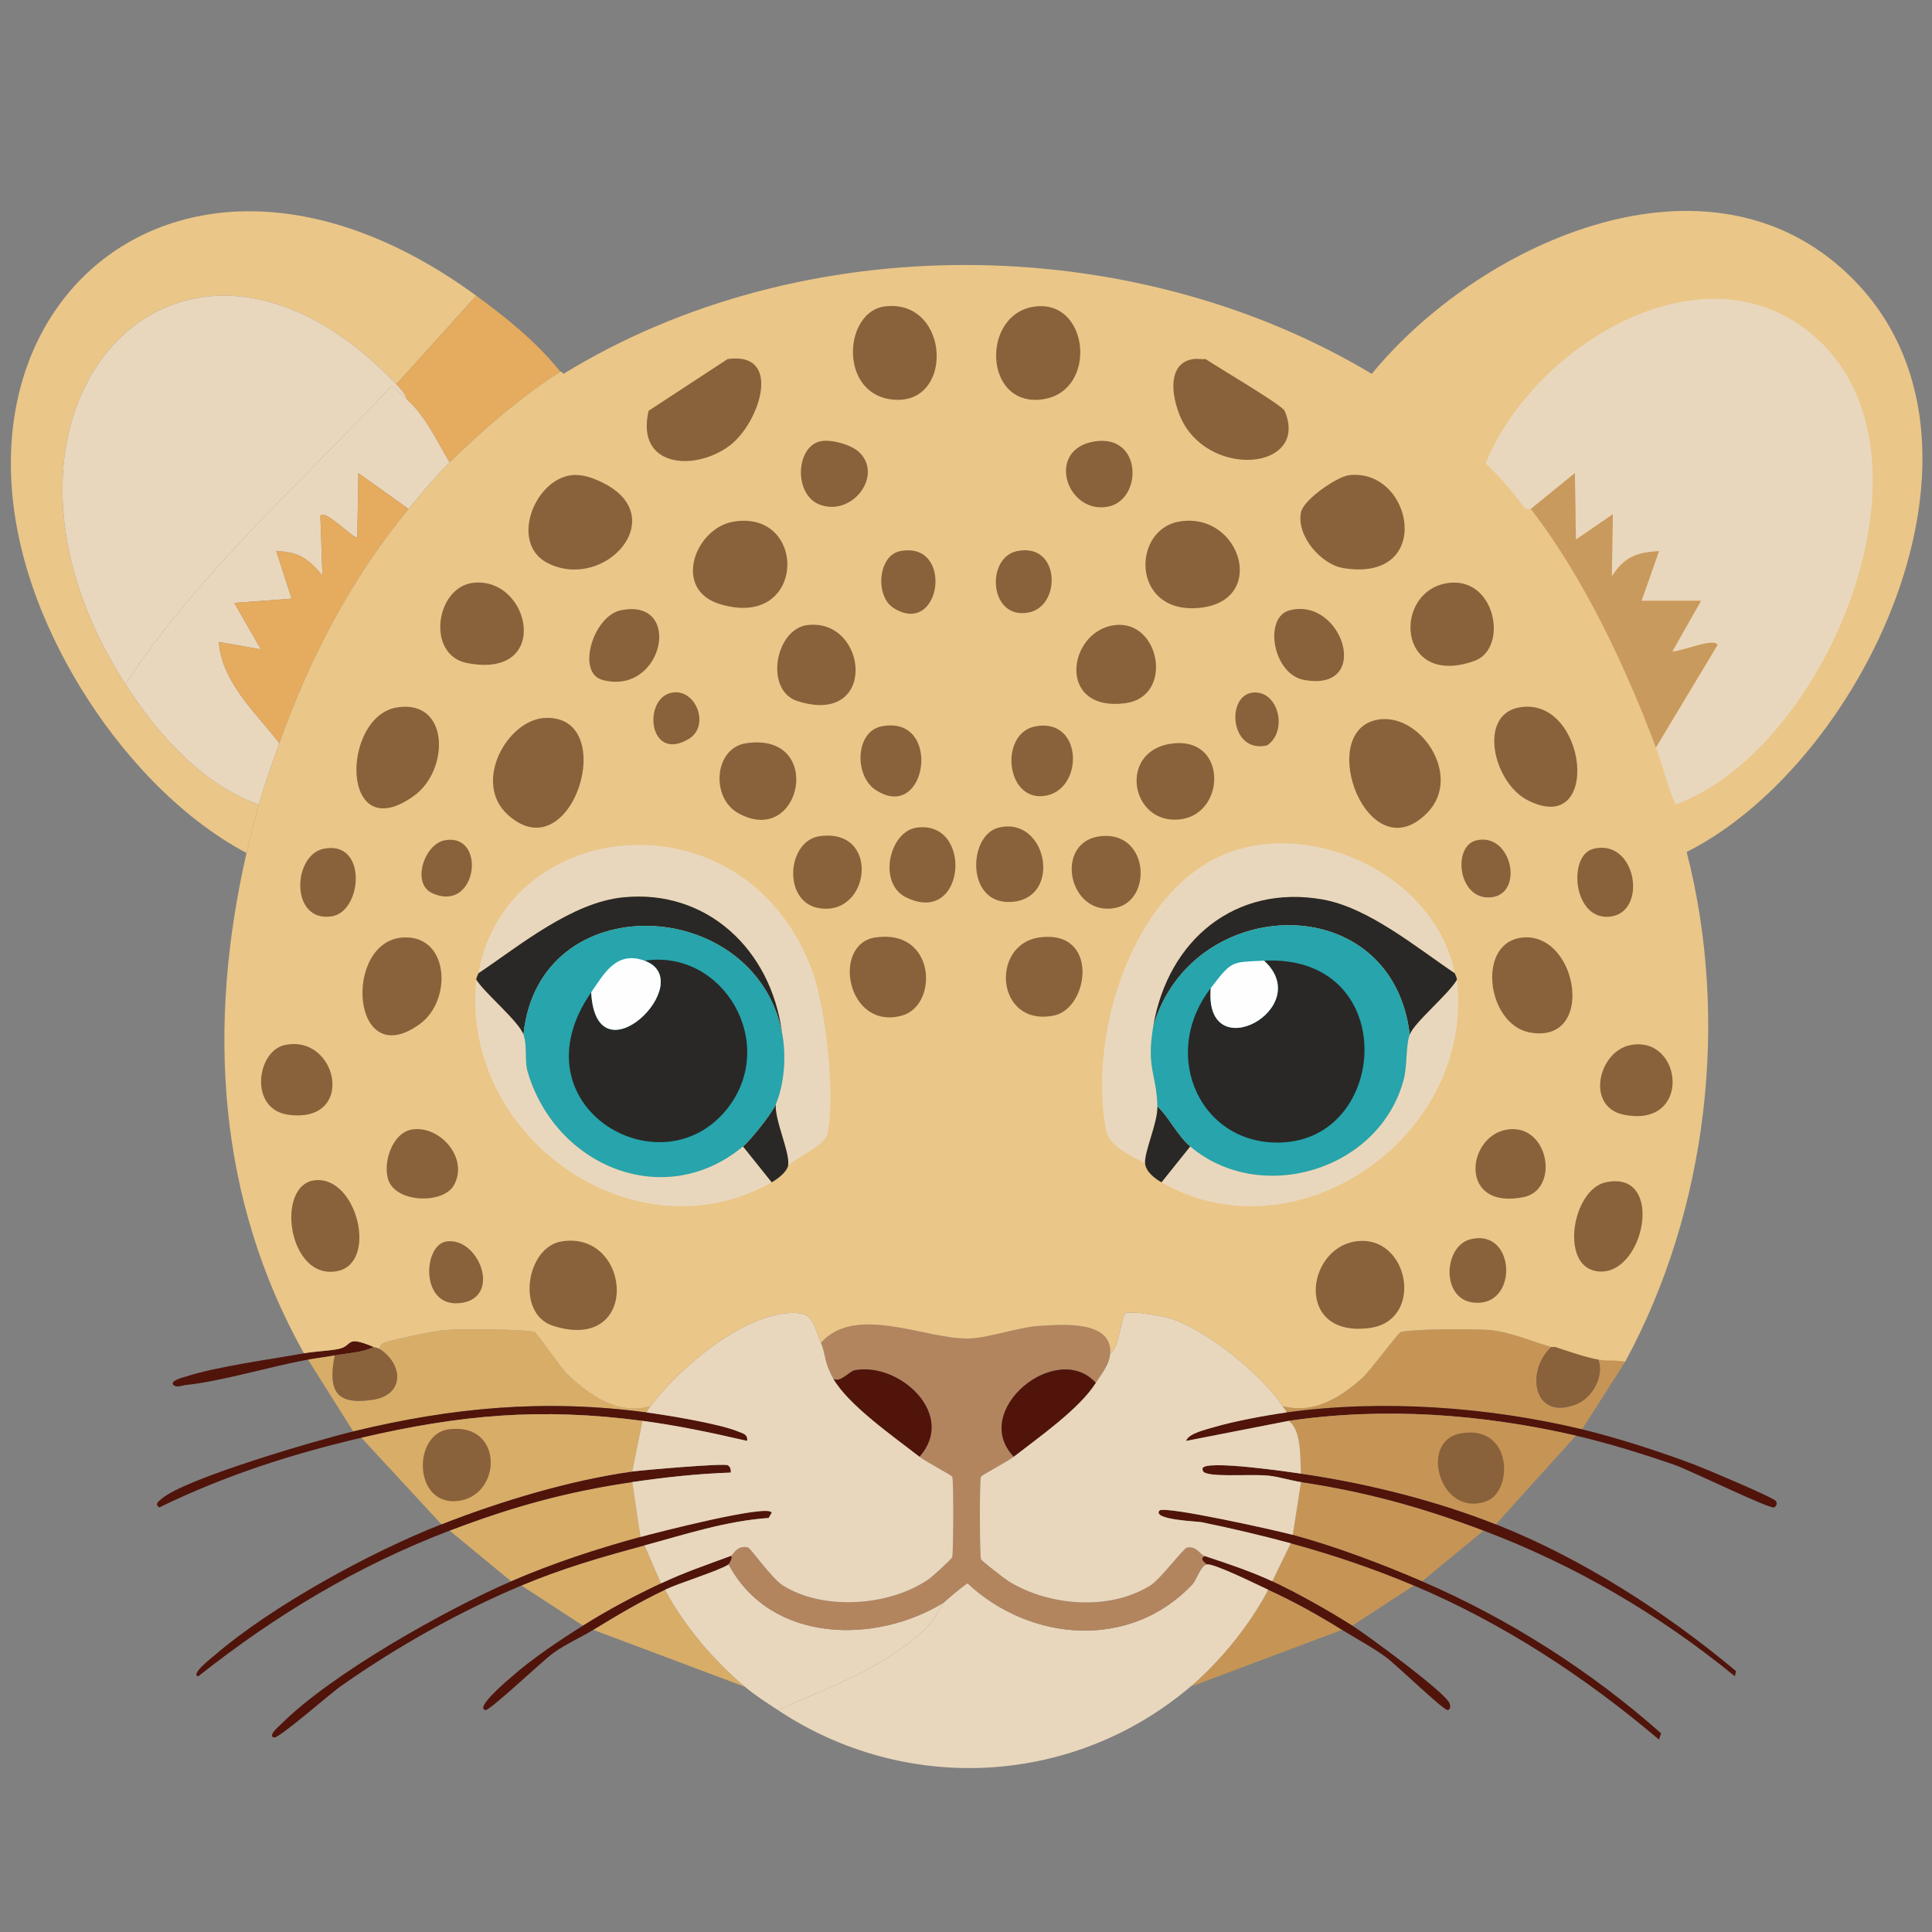 <svg xmlns="http://www.w3.org/2000/svg" id="Layer_1" version="1.1" viewBox="0 0 700 700"><rect x="0" y="0" width="700" height="700" fill="#808080" stroke="none"/><defs><style>.st0{fill:#292826}.st3{fill:#27a4ac}.st4{fill:#fefeff}.st5{fill:#e5ab5e}.st6{fill:#c69555}.st7{fill:#e9d7bd}.st8{fill:#50140b}.st9{fill:#89623b}.st10{fill:#eac688}.st11{fill:#d8ad68}</style></defs><g id="Generative_Object"><path d="M135.404 488.038c-4.181 2.069-9.528 2.233-14.122 3.06-3.224.58-6.482.962-9.664 1.53-13.722 2.444-31.068 7.814-44.227 9.177-1.746.181-3.724 1.285-4.831-.382-.156-1.44 3.876-2.367 4.831-2.677 11.402-3.696 30.37-6.175 42.74-8.413 3.942-.713 8.517-.832 12.265-1.53 5.944-1.107 2.169-5.288 13.008-.765" class="st8"/><path d="m172.57 107.15-28.99 32.124C65.052 56.714-18.817 147.82 45.465 247.88c11.671 18.169 27.83 36.376 48.315 43.596-1.608 5.649-3.148 11.86-4.46 17.591-24.426-12.987-45.684-36.142-60.208-60.04C-45.09 126.942 57.34 22.76 172.57 107.152" class="st10"/><path d="M203.046 134.685c-13.525 8.425-28.718 21.559-40.139 32.888-4.746-7.872-8.688-16.791-15.61-22.945-.308-1.828-2.478-4.052-3.716-5.354l28.989-32.123c11.139 8.158 21.7 16.612 30.476 27.534" class="st5"/><path d="M147.297 144.628c6.922 6.154 10.864 15.073 15.61 22.945-5.274 5.231-10.127 11.075-14.866 16.826l-18.211-13.002-.372 23.327c-1.527.467-12.336-11-13.38-7.648l.744 21.415c-5.064-6.015-8.594-8.591-16.725-8.795l5.575 17.209-20.813 1.53 9.663 16.826-15.238-2.677c1.036 14.592 13.515 25.778 21.928 36.712-2.6 7.303-5.308 14.714-7.433 22.18-20.485-7.22-36.644-25.427-48.315-43.596 26.784-40.652 63.4-72.718 96.259-107.841.795-.17 4.686 3.799 5.574 4.589" class="st7"/><path d="M148.04 184.4c-20.767 25.203-35.767 53.84-46.828 84.896-8.413-10.934-20.892-22.12-21.928-36.712l15.238 2.677-9.663-16.827 20.813-1.53-5.575-17.208c8.131.204 11.66 2.78 16.725 8.795l-.744-21.415c1.044-3.352 11.853 8.115 13.38 7.648l.372-23.327z" class="st5"/><path d="M143.58 139.274c1.24 1.302 3.41 3.526 3.717 5.354-.888-.79-4.779-4.76-5.574-4.59-32.86 35.124-69.475 67.19-96.26 107.842-64.28-100.06 19.588-191.165 98.118-108.606" class="st7"/><path d="M235.752 509.453c-.513.681-1.12 1.507-1.487 2.295-36.94-4.922-70.337-1.82-106.294 6.883l-16.353-26.004c3.182-.567 6.44-.95 9.664-1.53-2.489 12.958.454 18.023 13.75 16.062 11.389-1.68 11.31-12.569 2.602-18.356-.305-2.19 2.674-2.722 4.089-3.06 4.71-1.125 14.896-3.407 19.326-3.824 4.54-.427 29.557-.451 32.705.765.892.345 9.116 12.633 11.893 15.297 8.081 7.752 18.55 14.918 30.105 11.472" class="st11"/><path d="M562.066 488.038c-9.62 8.881-6.427 27.187 9.291 20.65 5.698-2.369 9.901-10.033 7.805-16.06 2.839-2.101 6.842.327 9.663.764l-15.61 24.475c-34.009-8.142-72.356-10.91-107.037-6.12-.355-.84-.988-1.53-1.486-2.294 11.134 2.94 20.48-2.771 28.617-9.942 3.335-2.94 13.1-16.47 14.123-16.827 3.669-1.282 27.872-1.25 32.706-.765 7.103.713 16.418 4.587 21.928 6.12M537.536 554.579l-22.299 18.356c-14.783-6.378-31.34-12.613-46.829-16.827l2.974-19.12c23.67 3.576 43.813 9.135 66.154 17.59" class="st6"/><path d="m229.062 536.987 2.973 19.886c-15.884 4.32-31.7 9.516-46.829 16.062l-22.299-18.356c22.578-8.615 42.173-14.066 66.155-17.592" class="st11"/><path d="m512.264 574.464-22.3 14.532c-8.346-5.293-20.103-11.934-28.989-16.061l6.69-13.767c14.973 4.059 30.288 9.257 44.599 15.296" class="st6"/><path d="m233.522 559.932 5.946 13.767c-9.684 4.557-19.158 9.588-28.246 15.297l-22.3-14.532c14.907-6.256 29.122-10.358 44.6-14.532" class="st11"/><path d="m486.248 590.526-55.005 20.65c10.79-9.146 21.645-22.482 28.246-35.182 9.472 4.329 17.895 9.05 26.759 14.532" class="st6"/><path d="m269.944 611.176-55.005-20.65c8.626-5.265 16.884-10.199 26.016-14.532 7.068 13.281 17.655 25.58 28.989 35.182" class="st11"/><path d="M573.215 517.867c12.555 3.005 29.112 8.36 41.254 13.002 3.463 1.323 28.086 11.667 28.99 13.002.668.987-.037 2.114-.744 2.294-1.876.479-30.497-13.48-35.679-15.296-11.057-3.877-24.699-8.09-36.05-10.708-33.95-7.826-69.541-10.448-104.064-5.354l-37.166 7.266c.73-2.717 7.374-4.176 10.035-4.971 7.193-2.15 18.884-4.318 26.387-5.354 34.68-4.79 73.028-2.023 107.037 6.119M234.265 511.748c7.689 1.024 26.428 4.12 33.077 6.883 1.66.69 3.72.98 3.345 3.442-12.64-2.92-24.998-5.56-37.909-7.266-36.855-4.87-65.954-2.215-101.833 6.119-25.348 5.888-49.744 13.793-73.217 25.24-1.856-1.241-.288-2.156.744-3.06 8.434-7.394 56.687-21.373 69.5-24.475 35.956-8.703 69.352-11.805 106.293-6.883M229.062 536.987c-23.982 3.526-43.577 8.977-66.155 17.592-33.166 12.655-63.018 30.568-91.056 52.773-3.178-.53 5.32-7.11 5.947-7.648 20.881-17.964 56.655-37.44 82.136-47.42 21.354-8.364 46.457-15.972 69.128-19.12 3.931-.547 32.987-3.033 34.564-2.295.947.443 1.316 1.657 1.115 2.677-12.01.412-23.809 1.696-35.68 3.441M471.382 533.928c23.49 3.4 48.5 9.613 70.614 18.356 31.06 12.28 61.336 31.725 86.968 53.156l-.372 1.912c-27.692-22.598-57.962-40.248-91.056-52.773-22.34-8.456-42.483-14.015-66.154-17.592-3.753-.567-7.734-1.86-11.522-2.294-5.745-.659-17.872.373-22.3-.765-1.079-.277-1.94-.534-1.857-1.912.833-3.231 31.702 1.337 35.679 1.912M233.522 559.932c-15.478 4.174-29.693 8.276-44.6 14.532-22.635 9.502-45.655 22.502-65.782 36.712-3.285 2.32-22.013 18.65-23.786 18.356-2.653-.44 1.865-4.221 2.23-4.589 18.184-18.324 59.885-41.738 83.622-52.008 15.129-6.546 30.945-11.743 46.829-16.062 5.066-1.378 46.678-12.15 47.572-8.795l-1.115 1.912c-15.539 1.09-30.176 5.953-44.97 9.942M468.408 556.108c15.488 4.214 32.046 10.449 46.829 16.827 31.272 13.492 60.976 32.357 86.596 55.068l-.743 2.294c-26.766-22.733-56.6-42.232-88.826-55.833-14.311-6.04-29.626-11.237-44.599-15.296-10.589-2.87-21.589-5.44-32.334-7.649-1.493-.307-17.962-.866-15.238-4.206 1.58-1.937 42.921 7.328 48.315 8.795M264.74 563.757c1.17.124-.614 2.973-.743 3.059-3.487 2.328-17.536 6.565-23.042 9.178-9.132 4.333-17.39 9.267-26.016 14.532-4.735 2.89-9.868 5.09-14.495 8.413-3.885 2.79-22.967 20.922-24.529 20.65-4.145-.72 8.633-11.33 9.663-12.237 7.355-6.482 17.336-13.136 25.644-18.356 9.088-5.71 18.562-10.74 28.246-15.297 8.356-3.931 16.646-6.781 25.273-9.942M460.975 572.935c8.886 4.127 20.643 10.768 28.99 16.061 5.05 3.203 34.265 24.538 35.307 28.299.272.982.281 2.116-.744 2.294-1.43.25-18.729-16.51-22.299-19.12-5.065-3.703-10.676-6.662-15.981-9.943-8.864-5.483-17.287-10.203-26.76-14.532-3.513-1.606-19.746-9.708-22.299-9.178-.824-.91-2.752-1.856-.743-3.06 8.108 2.674 16.791 5.584 24.53 9.179" class="st8"/><path d="M563.552 488.038c3.518 1.007 14.839 2.372 15.61 4.59 2.096 6.027-2.107 13.691-7.805 16.06-15.718 6.537-18.911-11.769-9.291-20.65.415.115 1.076-.118 1.486 0M137.634 488.803c8.708 5.787 8.787 16.676-2.601 18.356-13.297 1.96-16.24-3.104-13.751-16.062 4.594-.826 9.94-.99 14.122-3.059.575.24 1.308.152 2.23.765" class="st9"/><path d="m570.985 520.161-28.989 32.123c-22.114-8.743-47.124-14.957-70.614-18.356-.401-5.677.336-15.604-4.46-19.12 34.523-5.095 70.114-2.473 104.063 5.353" class="st6"/><path d="M528.988 519.396c18.917-3.698 19.544 20.698 9.663 24.475-16.705 6.386-24.804-21.514-9.663-24.475" class="st9"/><path d="m232.778 514.807-3.716 18.356c-22.67 3.149-47.774 10.757-69.128 19.121l-28.99-31.358c35.88-8.334 64.979-10.99 101.834-6.119" class="st11"/><path d="M162.535 517.867c20.253-2.729 19.44 24.529 2.974 26.004-15.732 1.41-16-24.25-2.974-26.004" class="st9"/><path d="M437.19 566.816c2.552-.53 18.785 7.572 22.299 9.178-6.601 12.7-17.455 26.036-28.246 35.182-42.588 36.095-103.233 39.085-149.406 8.413 18.209-8.137 38.835-15.287 53.89-29.828 3.1-2.994 4.81-7.53 6.318-9.178.884-.966 8.008-6.94 8.548-6.884 22.809 21.285 59.052 24.129 81.393.383 1.624-1.726 2.982-6.805 5.203-7.266" class="st7"/><path d="M263.997 566.816c15.27 28.671 53.341 29.036 78.048 13.767-1.508 1.648-3.219 6.184-6.318 9.178-15.055 14.54-35.681 21.691-53.89 29.828-4.116-2.734-8.09-5.19-11.893-8.413-11.334-9.601-21.92-21.901-28.99-35.182 5.507-2.613 19.556-6.85 23.043-9.178" class="st7"/><path d="M402.254 490.333c-.242 4.136-3.167 7.461-5.204 10.707-14.176-15.672-45.774 10.06-29.732 26.77-2.331 1.811-11.619 6.612-11.893 7.265-.575 1.37-.456 28.413 0 29.829.2.62 8.767 7.251 10.035 8.03 14.554 8.948 36.43 10.79 51.288 1.53 3.828-2.385 11.997-13.536 13.38-13.767 3.462-.577 4.572 2.484 6.318 3.06-2.01 1.203-.081 2.15.743 3.059-2.22.461-3.58 5.54-5.203 7.266-22.341 23.746-58.584 20.902-81.393-.383-.54-.057-7.664 5.918-8.548 6.884-24.707 15.269-62.778 14.904-78.048-13.767.129-.086 1.914-2.935.744-3.06.917-.336 2.261-4.137 6.318-3.059.89.237 8.611 11.258 12.636 13.767 14.795 9.225 38.598 7.47 52.775-2.294 1.202-.828 8.33-7.257 8.548-8.031.395-1.395.56-27.73 0-29.064-.274-.653-9.558-5.446-11.893-7.266 13.664-15.22-7.183-34.37-23.414-31.358-2.025.376-5.246 4.715-7.805 3.06-3.416-6.116-2.625-8.372-4.46-13.003 12.464-14.056 37.596-1.409 53.147-1.53 7.232-.055 18.272-4.118 26.016-4.588 8.276-.503 26.346-2.09 25.645 9.943" style="fill:#b2855f"/><path d="M333.125 527.81c-9.002-7.018-25.918-18.813-31.219-28.3 2.559 1.656 5.78-2.683 7.805-3.059 16.23-3.012 37.078 16.138 23.414 31.358" class="st8"/><path d="M297.447 486.508c1.834 4.631 1.043 6.887 4.46 13.003 5.3 9.486 22.216 21.281 31.218 28.298 2.335 1.82 11.62 6.613 11.893 7.266.56 1.335.395 27.669 0 29.064-.218.774-7.346 7.203-8.548 8.03-14.177 9.765-37.98 11.52-52.775 2.295-4.025-2.51-11.745-13.53-12.636-13.767-4.057-1.078-5.4 2.723-6.318 3.06-8.627 3.161-16.917 6.01-25.273 9.942l-5.946-13.767c14.794-3.989 29.431-8.853 44.97-9.942l1.115-1.912c-.894-3.354-42.506 7.417-47.572 8.795l-2.973-19.886c11.87-1.745 23.669-3.029 35.679-3.441.201-1.02-.168-2.234-1.115-2.677-1.577-.738-30.633 1.748-34.564 2.294l3.716-18.356c12.911 1.706 25.27 4.346 37.91 7.266.374-2.462-1.686-2.752-3.346-3.442-6.649-2.763-25.388-5.859-33.077-6.883.367-.788.974-1.614 1.487-2.295 10.39-13.797 32.072-32.195 49.43-33.652 9.03-.759 8.917 2.255 12.265 10.707" class="st7"/><path d="M311.198 521.69c6.01-1.594 7.182 7.643 2.23 8.414-5.025.782-6.365-7.316-2.23-8.413M312.684 562.227c4.563-.332 5.489 7.254 1.487 8.413-6.392 1.852-6.07-8.08-1.487-8.413M317.888 545.4c4.528-1.838 7.797 4.145 4.46 6.884-5.102 4.187-8.919-5.073-4.46-6.883M287.412 497.216c5.225-1.28 6.36 7.402 2.23 8.413-5.225 1.28-6.36-7.402-2.23-8.413M293.358 533.163c5.433-1.33 6.528 8.047 1.487 8.413-4.605.335-5.47-7.437-1.487-8.413M288.898 515.572c5.433-1.33 6.528 8.047 1.487 8.413-4.604.335-5.47-7.437-1.487-8.413M270.316 504.864c5.777-1.414 6.47 8.829.743 8.414-4.127-.3-4.252-7.554-.743-8.414" class="st7"/><path d="M397.05 501.04c-5.884 9.38-20.64 19.702-29.732 26.77-16.042-16.71 15.556-42.442 29.732-26.77" class="st8"/><path d="M464.692 509.453c.498.763 1.131 1.454 1.486 2.295-7.503 1.036-19.194 3.205-26.387 5.354-2.661.795-9.304 2.254-10.035 4.971l37.166-7.266c4.796 3.517 4.059 13.444 4.46 19.121-3.977-.575-34.846-5.143-35.68-1.912-.082 1.378.78 1.635 1.859 1.912 4.427 1.138 16.554.106 22.3.765 3.787.434 7.768 1.727 11.52 2.294l-2.973 19.121c-5.394-1.467-46.735-10.732-48.315-8.795-2.724 3.34 13.745 3.9 15.238 4.206 10.745 2.208 21.745 4.778 32.334 7.649l-6.69 13.767c-7.738-3.595-16.421-6.505-24.53-9.178-1.745-.576-2.855-3.637-6.317-3.06-1.383.23-9.552 11.382-13.38 13.767-14.859 9.26-36.734 7.418-51.288-1.53-1.268-.779-9.835-7.41-10.035-8.03-.456-1.416-.575-28.46 0-29.829.274-.653 9.562-5.454 11.893-7.266 9.091-7.067 23.848-17.388 29.732-26.769 2.036-3.246 4.962-6.57 5.204-10.707 3.233-1.432 4.027-13.832 5.574-14.532 1.907-.862 12.243.842 14.867 1.53 13.248 3.471 34.345 20.415 41.997 32.122" class="st7"/><path d="m468.037 520.161 2.601 11.09c-14.367.956-8.52-2.993-2.601-11.09M370.663 543.106c4.8-1.43 6.03 7.229 2.23 8.413-5.411 1.687-7.908-6.722-2.23-8.413M433.101 485.744c4.597.29 5.3 10.13-1.487 8.413-4.304-1.09-2.887-8.69 1.487-8.413M391.476 539.282c5.694-2.24 8.085 6.29 3.716 7.648-4.855 1.51-7.84-6.027-3.716-7.648M400.395 511.748c5.626-1.17 6.393 8.056 1.487 8.413-4.208.306-6.16-7.441-1.487-8.413M416.748 501.04c7.068-3.045 7.288 10.23 0 7.649-2.532-.897-2.642-6.51 0-7.649M423.438 521.69c5.065-1.001 6.639 7.952 1.487 8.414-4.694.42-5.494-7.62-1.487-8.413M435.33 504.864c5.751-2.358 7.305 6.438 2.974 7.649-5.551 1.551-6.31-6.28-2.973-7.649M384.786 562.227c6.91-1.834 6.827 9.52 0 7.648-3.175-.87-3.257-6.784 0-7.648M411.545 547.695c4.955-.36 5.411 8.074.743 8.413-4.955.36-5.41-8.073-.743-8.413" class="st7"/><path d="M588.825 493.392c-8.35-1.45-4.687 1.748-25.273-5.354-.41-.118-1.071.115-1.486 0-5.51-1.532-14.825-5.406-21.928-6.119-4.834-.485-29.037-.517-32.706.765-1.023.358-10.788 13.887-14.123 16.827-8.137 7.17-17.483 12.882-28.617 9.942-7.652-11.707-28.75-28.65-41.997-32.123-2.624-.687-12.96-2.391-14.867-1.53-1.547.7-2.341 13.101-5.574 14.533.701-12.033-17.37-10.446-25.645-9.943-7.744.47-18.784 4.533-26.016 4.589-15.551.12-40.683-12.527-53.146 1.53-3.348-8.453-3.234-11.467-12.265-10.708-17.358 1.457-39.04 19.855-49.43 33.652-11.556 3.446-22.024-3.72-30.105-11.472-2.777-2.664-11.001-14.952-11.893-15.297-3.148-1.216-28.165-1.192-32.705-.765-4.43.417-14.616 2.7-19.326 3.825-1.415.337-4.394.869-4.089 3.059-.922-.613-1.655-.525-2.23-.765-10.84-4.523-7.064-.342-13.008.765-3.748.698-8.323.817-12.264 1.53-31.528-56.198-35.104-118.838-20.813-181.266 1.312-5.73 2.852-11.942 4.46-17.591 2.125-7.466 4.832-14.877 7.433-22.18 11.06-31.056 26.06-59.693 46.829-84.897 4.739-5.751 9.592-11.595 14.866-16.826 11.421-11.329 26.614-24.463 40.139-32.888.42-.261 1.044.808 1.115.765 86.663-53.165 206.01-51.999 292.865 0C535.198 88.89 615.7 51.468 667.244 97.208c65.704 58.306 9.408 178.448-56.12 211.477 15.587 60.767 7.632 129.648-22.3 184.707" class="st10"/><path d="m599.975 270.825 22.299-37.094c-.888-2.957-13.603 2.545-16.353 2.294l10.406-18.356h-21.556l6.319-17.973c-7.992.396-12.633 2.05-17.097 9.178l.372-22.563-13.38 9.178-.371-24.092-15.981 13.002c-.136-.175-1.697.207-1.859 0-4.547-5.829-9.063-11.449-14.494-16.444 16.714-41.724 77.03-79.712 117.071-47.802 52.685 41.986 6.494 151.732-48.315 171.323-2.908-6.67-4.5-13.85-7.061-20.65" class="st7"/><path d="M599.975 270.825c-10.707-28.437-25.773-61.128-45.342-86.426l15.98-13.002.372 24.092 13.38-9.178-.372 22.563c4.464-7.127 9.105-8.782 17.097-9.178l-6.319 17.973h21.556l-10.406 18.356c2.75.251 15.465-5.251 16.353-2.294z" style="fill:#c99a5d"/><path d="M263.626 130.096c20.25-2.859 11.526 23.283.743 31.358-12.705 9.515-34.155 7.894-29.36-12.62zM432.358 130.096c1.433-.21 3.007.145 4.46 0 3.652 2.53 27.718 16.64 28.617 18.738 8.631 20.135-23.34 24.557-35.679 6.119-4.465-6.673-8.676-23.199 2.602-24.857M197.471 260.118c27.41-1.222 9.907 56.075-13.38 35.182-13.129-11.78-.225-34.576 13.38-35.182M498.512 260.882c15.635-3.54 31.84 20.181 18.583 33.653-21.352 21.699-40.376-28.716-18.583-33.653M488.85 172.162c23.198-2.62 30.982 39.152-2.23 33.652-7.954-1.317-17.035-11.698-15.238-20.268.955-4.557 13.099-12.89 17.467-13.384M207.134 172.162c4.091-.45 8.34 1.21 11.893 3.06 23.727 12.348.451 38.68-20.07 29.063-14.744-6.911-5.423-30.628 8.177-32.123M427.154 188.988c22.711-3.991 32.846 30.091 5.947 31.358-23.204 1.093-22.837-28.39-5.947-31.358M265.856 188.988c27.045-4.382 26.318 39.643-5.203 29.829-17.074-5.316-8.843-27.553 5.203-29.829M143.953 256.293c19.033-2.94 18.967 22.838 5.946 32.124-26.781 19.098-26.434-28.958-5.946-32.124M550.544 256.293c24.506-4.246 30.032 47.471 2.974 33.653-12.513-6.39-18.178-31.018-2.974-33.653M375.866 110.975c18.935-1.48 21.613 30.576 2.23 33.653-22.124 3.511-22.904-32.036-2.23-33.653M320.86 110.975c23.82-2.525 25.044 37.362 1.487 33.653-18.573-2.925-16.43-32.069-1.486-33.653M491.08 449.796c19.38-2.983 25.34 28.647 5.203 31.359-27.04 3.64-23.382-28.56-5.204-31.359M203.418 449.796c25.474-4.203 29.007 40.702-2.974 30.594-13.654-4.316-9.756-28.493 2.974-30.594M552.03 339.66c19.842-1.431 26.187 38.842 2.23 34.418-15.747-2.908-19.542-33.169-2.23-34.418M146.182 339.66c16.607-.839 17.733 22.789 5.947 31.359-25.082 18.237-27.996-30.244-5.947-31.359M525.272 211.168c16.822-1.752 21.26 23.91 8.92 28.3-28.427 10.11-29.817-26.123-8.92-28.3M171.455 211.168c20.797-2.36 28.698 35.108-2.23 29.064-14.932-2.918-11.434-27.512 2.23-29.064M404.112 226.465c16.323-1.754 21.199 25.952 3.716 28.299-25.314 3.398-21.016-26.44-3.716-28.299M292.615 226.465c21.986-2.535 25.61 36.956-3.717 27.534-12.044-3.87-8.02-26.181 3.717-27.534M376.61 339.66c21.821-3.02 18.058 25.718 5.202 28.3-21.027 4.222-23.175-25.813-5.203-28.3M317.144 339.66c21.987-3.303 23.003 24.585 9.663 28.3-19.982 5.562-25.641-25.899-9.663-28.3M114.22 427.616c15.174-1.471 22.748 29.779 8.176 32.888-18.055 3.853-22.9-31.46-8.176-32.888M581.763 428.381c22.223-4.81 13.746 35.586-3.716 32.123-12.89-2.556-8.227-29.537 3.716-32.123M425.668 269.296c18.96-1.578 18.342 25.344 2.23 27.534-18.545 2.52-23.334-25.779-2.23-27.534M270.316 269.296c28.791-4.29 20.072 38.36-2.974 25.24-9.94-5.66-8.548-23.523 2.974-25.24M590.683 378.667c19.047-3.767 22.588 30.117-2.23 25.24-14.066-2.765-9.423-22.935 2.23-25.24M103.07 378.667c19.287-4.27 26.195 28.479 1.487 25.24-14.46-1.897-11.603-23-1.487-25.24M361.743 299.889c17.254-4.345 23.108 24.394 5.947 26.77-17.817 2.465-17.274-23.918-5.947-26.77M297.075 302.948c22.232-2.994 18.28 29.728-.743 26.005-12.824-2.51-11.22-24.393.743-26.005M398.909 302.948c17.37-1.81 18.858 23.305 5.203 26.005-17.1 3.38-22.534-24.198-5.203-26.005" class="st9"/><path d="M332.01 299.889c20.7-3.056 18.049 35.933-3.716 25.24-10.389-5.105-6.071-23.795 3.717-25.24M467.293 221.111c19.267-4.922 30.063 29.767 5.204 25.24-11.44-2.084-14.786-22.792-5.204-25.24M224.974 221.111c22.712-4.657 15.458 31.165-6.69 25.24-9.569-2.56-3.418-23.167 6.69-25.24M149.156 409.26c10.097-1.752 20.925 10.41 15.238 20.268-3.938 6.826-21.167 6.383-23.786-2.294-1.9-6.29 1.621-16.772 8.548-17.974M546.084 409.26c15.124-2.338 19.176 21.786 5.947 24.475-23.716 4.82-20.721-22.19-5.947-24.475M396.679 159.924c17.43-2.67 17.347 21.593 4.46 23.71-14.958 2.458-22.295-20.976-4.46-23.71M297.075 159.924c3.81-.932 11.24 1.132 14.123 3.825 8.976 8.383-2.314 23.499-14.123 19.12-9.502-3.522-8.859-20.777 0-22.945M375.123 263.177c17.507-3.344 17.769 23.562 2.973 25.24-13.83 1.567-15.967-22.758-2.973-25.24M319.374 263.177c22.293-4.44 16.591 35.512-2.23 22.945-7.673-5.124-7.265-21.054 2.23-22.945M577.304 307.537c15.44-3.835 19.696 22.24 6.69 24.475-13.992 2.404-16.26-22.097-6.69-24.475M117.193 307.537c16.067-3.34 14.166 22.802 2.974 24.475-15.108 2.258-14.195-22.141-2.974-24.475M532.705 449.032c15.74-4.05 17.48 21.746 3.716 22.945-14.575 1.269-14.024-20.293-3.716-22.945M368.433 199.696c15.657-3.344 16.234 19.72 4.46 22.18-14.492 3.028-15.913-19.734-4.46-22.18M326.064 199.696c19.762-3.936 15 31.372-2.23 20.65-6.937-4.317-5.703-19.07 2.23-20.65M161.792 449.796c11.56-1.606 19.864 19.604 5.947 22.18-15.642 2.896-14.739-20.958-5.947-22.18M161.049 304.478c15.474-2.958 11.97 26.643-4.46 19.12-7.618-3.487-2.849-17.723 4.46-19.12M534.935 304.478c12.854-2.993 17.49 19.54 5.203 20.65-11.882 1.075-14.063-18.587-5.203-20.65M243.556 250.94c8.724-1.458 13.815 12.165 5.947 16.826-14.677 8.695-16.744-15.022-5.947-16.826M453.914 250.94c9.252-.977 12.901 13.9 5.203 19.12-13.426 3.182-15.08-18.078-5.203-19.12" class="st9"/><path d="M285.554 422.262c.748-4.618-4.992-16.584-4.46-22.18 3.198-7.603 3.84-17.88 2.23-26.004-3.988-30.157-27.349-52.031-57.607-48.95-18.605 1.895-37.25 17.362-52.404 27.535 10.255-57.752 97.417-66.078 121.16-.383 4.66 12.892 8.474 45.942 5.203 58.892-.958 3.795-11.26 8.393-14.122 11.09M189.666 374.843c1.439 4.07.368 9.562 1.487 13.384 10.114 34.544 49.71 50.705 78.048 27.152l10.406 13.002c-49.671 28.133-112.925-16.38-107.037-73.424 3.18 5.021 15.389 15.054 17.096 19.886" class="st7"/><path d="M283.324 374.078c-9.869-49.76-88.16-53.455-93.658.765-1.707-4.832-13.916-14.865-17.096-19.886.141-1.369.614-1.566.743-2.294 15.154-10.173 33.799-25.64 52.404-27.534 30.258-3.082 53.619 18.792 57.607 48.949M285.554 422.262c-.377 2.327-3.879 4.948-5.947 6.12l-10.406-13.003c2.814-2.34 10.488-11.958 11.893-15.297-.532 5.596 5.208 17.562 4.46 22.18" class="st0"/><path d="M283.324 374.078c1.61 8.124.968 18.4-2.23 26.004-1.405 3.339-9.079 12.957-11.893 15.297-28.338 23.553-67.934 7.392-78.048-27.152-1.12-3.822-.048-9.314-1.487-13.384 5.498-54.22 83.79-50.525 93.658-.765" class="st3"/><path d="M214.196 359.546c1.764 33.27 39.406-4.117 19.326-11.472 28.648-4.314 48.813 30.314 29.732 53.92-24.199 29.94-77.356-1.608-49.058-42.448" class="st0"/><path d="M233.522 348.074c20.08 7.355-17.562 44.742-19.326 11.472 4.508-6.507 9.028-15.245 19.326-11.472" class="st4"/><path d="M527.13 352.663c-13.896-9.33-31.288-23.83-47.944-26.77-31.415-5.546-55.994 14.48-61.323 45.89-2.602 15.338 1.187 17.257 1.487 29.064.151 5.952-4.807 16.447-4.46 20.65-4.697-2.408-13.05-6.258-14.123-11.854-6.29-32.831 7.72-80.603 37.537-97.517 32.02-18.163 81.354 3.16 88.826 40.537M420.836 428.381l10.407-13.002c25.312 21.43 68.4 8.877 77.304-24.092 1.406-5.207.72-12.407 2.23-16.444 1.657-4.431 14.283-14.819 17.096-19.886 6.588 56.899-58.026 101.608-107.037 73.424" class="st7"/><path d="M527.13 352.663c.15.749.587.948.743 2.294-2.813 5.067-15.439 15.455-17.096 19.886-6.33-53.437-78.876-51.221-92.914-3.06 5.329-31.41 29.908-51.436 61.323-45.89 16.656 2.94 34.048 17.44 47.944 26.77M431.243 415.379l-10.407 13.002c-2.44-1.403-5.695-3.835-5.946-6.883-.347-4.204 4.611-14.7 4.46-20.65 4.422 4.203 7.204 10.561 11.893 14.53" class="st0"/><path d="M510.777 374.843c-1.51 4.037-.824 11.237-2.23 16.444-8.903 32.97-51.992 45.521-77.304 24.092-4.69-3.97-7.47-10.328-11.893-14.532-.3-11.807-4.089-13.726-1.487-29.064 14.038-48.161 86.583-50.377 92.914 3.06" class="st3"/><path d="M438.676 358.016c-2.527 29.498 38.222 7.368 19.326-9.942 48.643-2.359 45.703 62.73 7.805 65.775-30.2 2.427-46.209-31.073-27.131-55.833" class="st0"/><path d="M458.002 348.074c18.896 17.31-21.853 39.44-19.326 9.942 7.73-10.033 7.224-9.356 19.326-9.942" class="st4"/></g></svg>